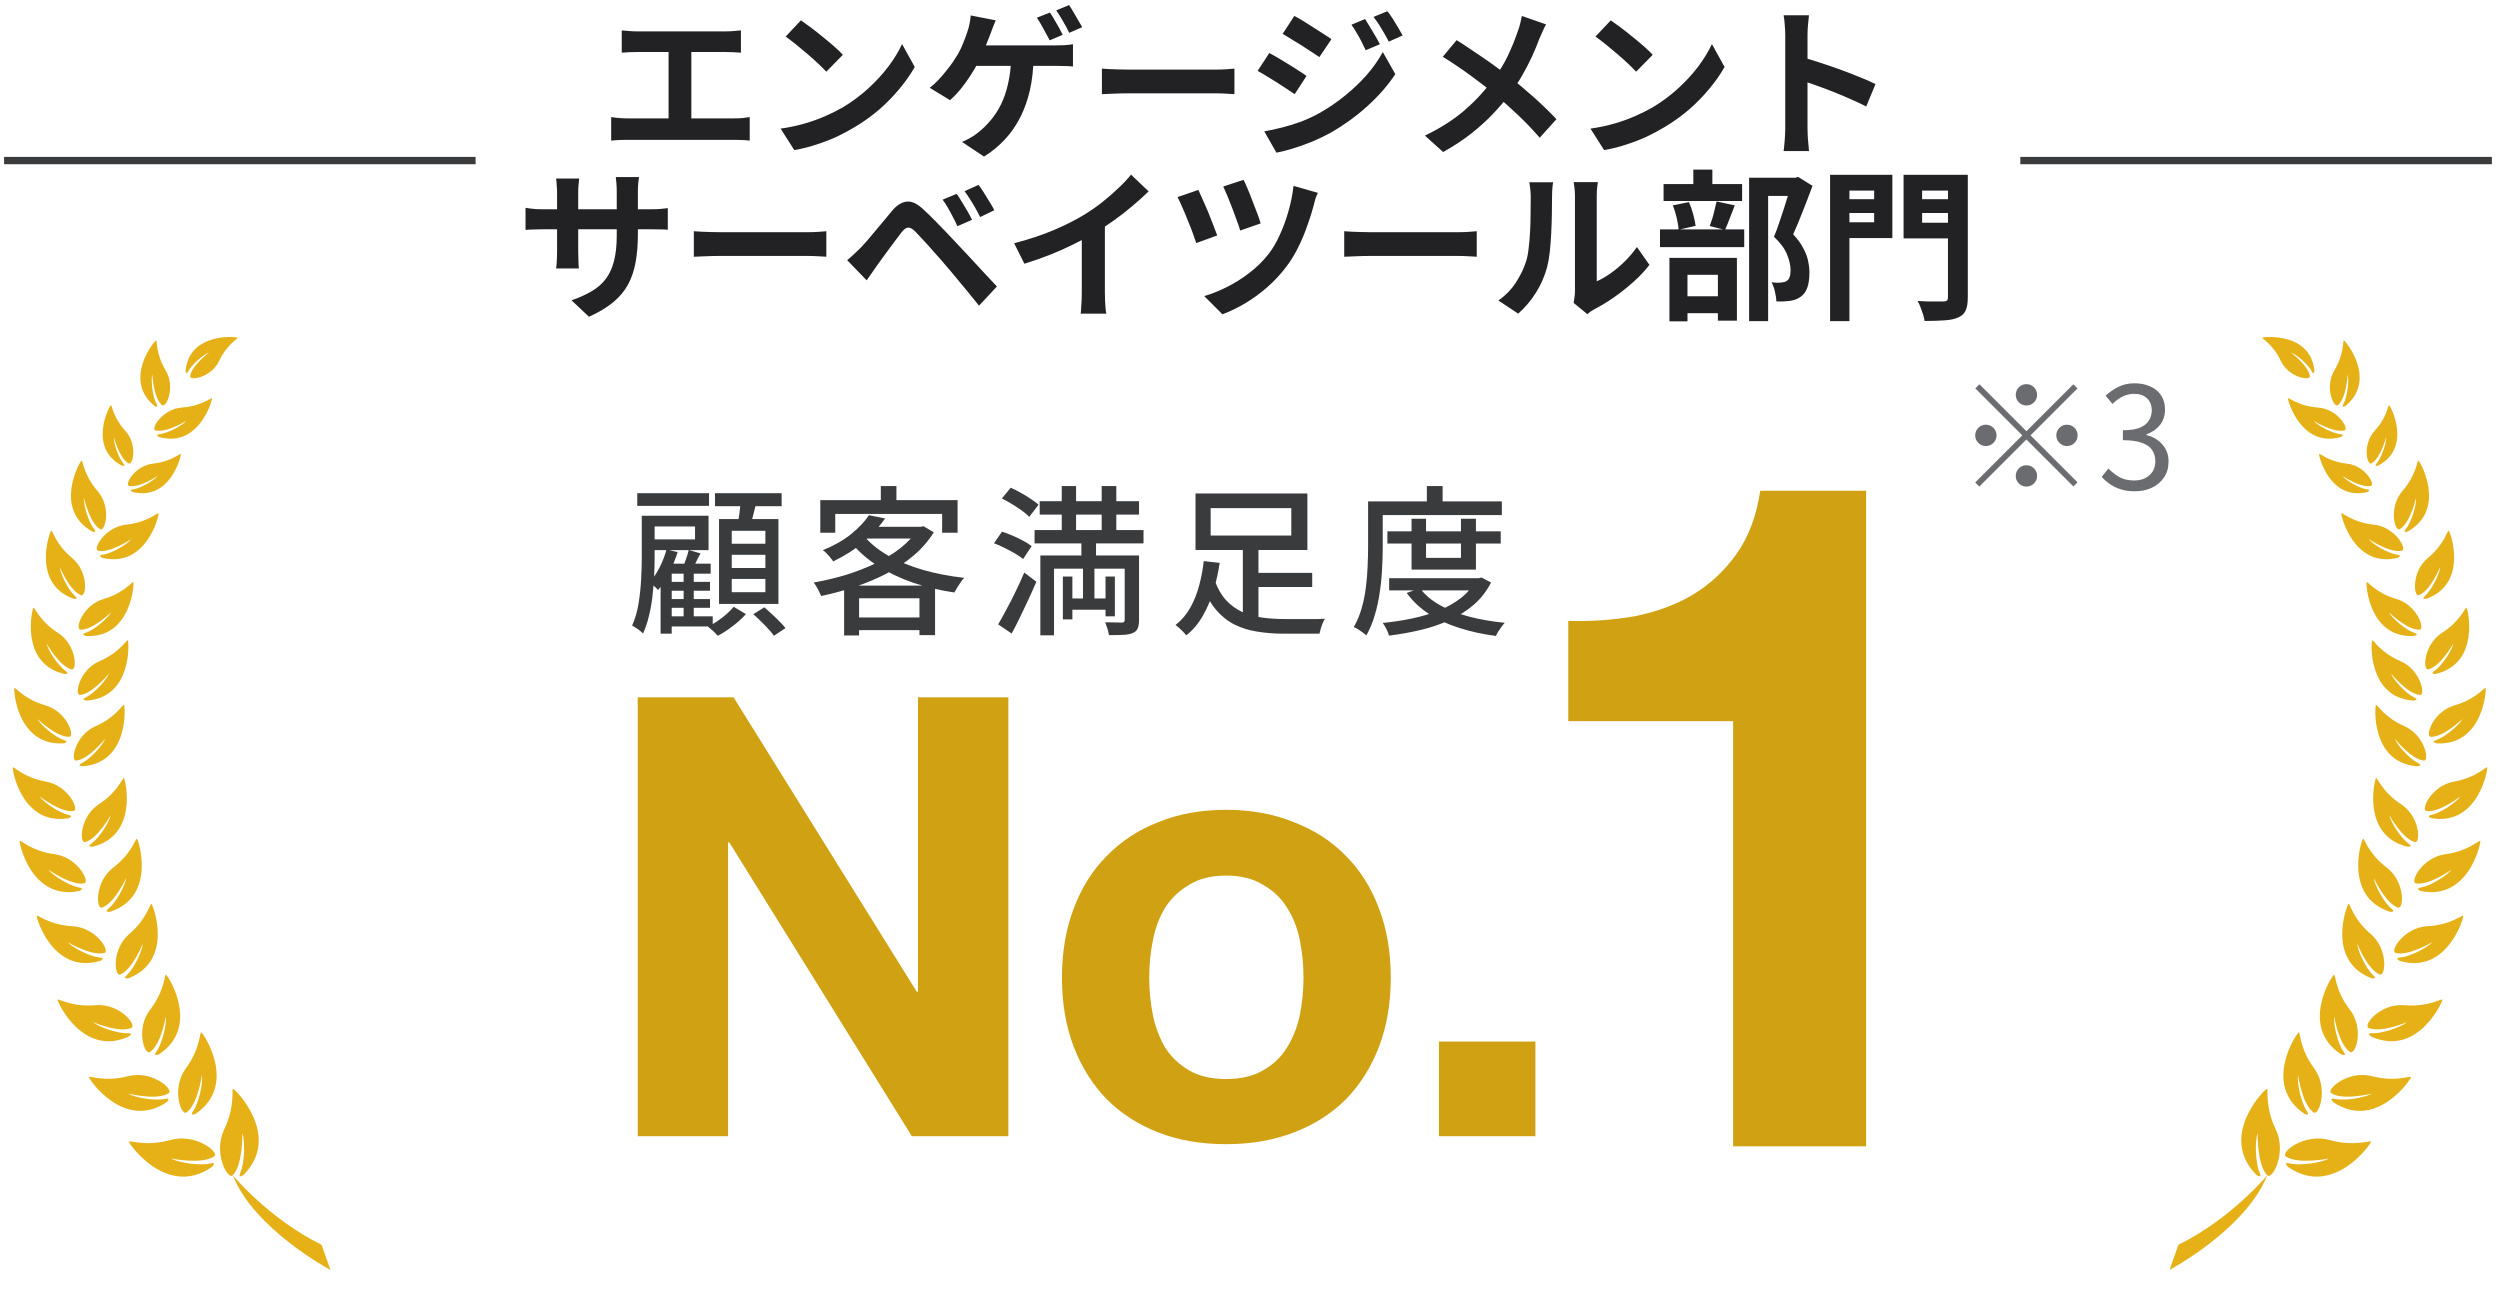 <svg width="123" height="64" viewBox="0 0 123 64" fill="none" xmlns="http://www.w3.org/2000/svg">
<line x1="0.2" y1="7.9" x2="23.4" y2="7.9" stroke="#3A3B3D" stroke-width="0.36"/>
<path d="M30.59 1.496C30.697 1.507 30.822 1.517 30.966 1.528C31.11 1.539 31.238 1.544 31.35 1.544H35.702C35.825 1.544 35.953 1.539 36.086 1.528C36.219 1.517 36.342 1.507 36.454 1.496V2.592C36.337 2.581 36.211 2.573 36.078 2.568C35.945 2.563 35.819 2.56 35.702 2.56H31.35C31.243 2.56 31.115 2.563 30.966 2.568C30.817 2.573 30.691 2.581 30.59 2.592V1.496ZM32.894 6.416V2.112H34.014V6.416H32.894ZM30.07 5.76C30.198 5.781 30.331 5.797 30.47 5.808C30.609 5.819 30.739 5.824 30.862 5.824H36.134C36.278 5.824 36.414 5.819 36.542 5.808C36.67 5.792 36.785 5.776 36.886 5.76V6.92C36.769 6.904 36.638 6.893 36.494 6.888C36.35 6.883 36.23 6.88 36.134 6.88H30.862C30.745 6.88 30.617 6.883 30.478 6.888C30.339 6.893 30.203 6.904 30.07 6.92V5.76ZM39.406 1C39.545 1.096 39.707 1.213 39.894 1.352C40.081 1.491 40.273 1.643 40.47 1.808C40.673 1.968 40.862 2.125 41.038 2.28C41.214 2.435 41.358 2.573 41.47 2.696L40.654 3.528C40.553 3.416 40.419 3.283 40.254 3.128C40.089 2.973 39.91 2.813 39.718 2.648C39.526 2.483 39.337 2.325 39.15 2.176C38.963 2.027 38.798 1.901 38.654 1.8L39.406 1ZM38.406 6.328C38.822 6.269 39.214 6.187 39.582 6.08C39.95 5.973 40.291 5.851 40.606 5.712C40.921 5.573 41.209 5.429 41.47 5.28C41.923 5.008 42.339 4.699 42.718 4.352C43.097 4.005 43.427 3.645 43.71 3.272C43.993 2.893 44.217 2.525 44.382 2.168L45.006 3.296C44.803 3.653 44.553 4.011 44.254 4.368C43.961 4.725 43.627 5.067 43.254 5.392C42.881 5.712 42.478 6 42.046 6.256C41.774 6.421 41.481 6.579 41.166 6.728C40.851 6.872 40.518 7 40.166 7.112C39.819 7.229 39.457 7.32 39.078 7.384L38.406 6.328ZM51.654 0.616C51.723 0.707 51.795 0.821 51.87 0.96C51.95 1.093 52.027 1.227 52.102 1.36C52.177 1.493 52.238 1.611 52.286 1.712L51.646 1.984C51.561 1.819 51.459 1.632 51.342 1.424C51.23 1.211 51.121 1.027 51.014 0.872L51.654 0.616ZM52.598 0.248C52.667 0.349 52.742 0.469 52.822 0.608C52.902 0.741 52.979 0.875 53.054 1.008C53.134 1.136 53.198 1.245 53.246 1.336L52.606 1.616C52.526 1.445 52.425 1.256 52.302 1.048C52.185 0.84 52.073 0.661 51.966 0.512L52.598 0.248ZM48.99 1C48.947 1.101 48.902 1.213 48.854 1.336C48.806 1.459 48.766 1.565 48.734 1.656C48.686 1.784 48.627 1.933 48.558 2.104C48.494 2.269 48.425 2.435 48.35 2.6C48.281 2.765 48.209 2.917 48.134 3.056C48.027 3.264 47.899 3.483 47.75 3.712C47.601 3.941 47.441 4.163 47.27 4.376C47.099 4.584 46.923 4.768 46.742 4.928L45.742 4.32C45.886 4.213 46.022 4.091 46.15 3.952C46.283 3.813 46.409 3.669 46.526 3.52C46.649 3.371 46.761 3.224 46.862 3.08C46.963 2.931 47.051 2.795 47.126 2.672C47.233 2.485 47.323 2.293 47.398 2.096C47.478 1.899 47.542 1.725 47.59 1.576C47.638 1.443 47.675 1.304 47.702 1.16C47.734 1.016 47.753 0.883 47.758 0.76L48.99 1ZM47.734 2.232C47.83 2.232 47.971 2.232 48.158 2.232C48.35 2.232 48.566 2.232 48.806 2.232C49.046 2.232 49.297 2.232 49.558 2.232C49.825 2.232 50.086 2.232 50.342 2.232C50.603 2.232 50.846 2.232 51.07 2.232C51.294 2.232 51.483 2.232 51.638 2.232C51.793 2.232 51.899 2.232 51.958 2.232C52.065 2.232 52.198 2.229 52.358 2.224C52.518 2.213 52.662 2.197 52.79 2.176V3.272C52.641 3.256 52.486 3.248 52.326 3.248C52.171 3.243 52.049 3.24 51.958 3.24C51.889 3.24 51.753 3.24 51.55 3.24C51.353 3.24 51.113 3.24 50.83 3.24C50.547 3.24 50.246 3.24 49.926 3.24C49.611 3.24 49.302 3.24 48.998 3.24C48.699 3.24 48.43 3.24 48.19 3.24C47.95 3.24 47.769 3.24 47.646 3.24L47.734 2.232ZM50.854 2.816C50.843 3.403 50.782 3.944 50.67 4.44C50.558 4.931 50.398 5.379 50.19 5.784C49.987 6.184 49.737 6.544 49.438 6.864C49.139 7.184 48.798 7.464 48.414 7.704L47.334 6.984C47.478 6.92 47.617 6.851 47.75 6.776C47.883 6.701 47.998 6.624 48.094 6.544C48.323 6.368 48.534 6.165 48.726 5.936C48.923 5.707 49.097 5.443 49.246 5.144C49.395 4.84 49.513 4.496 49.598 4.112C49.689 3.728 49.739 3.293 49.75 2.808L50.854 2.816ZM54.214 3.376C54.31 3.381 54.433 3.389 54.582 3.4C54.731 3.405 54.886 3.411 55.046 3.416C55.211 3.421 55.363 3.424 55.502 3.424C55.635 3.424 55.801 3.424 55.998 3.424C56.195 3.424 56.409 3.424 56.638 3.424C56.873 3.424 57.113 3.424 57.358 3.424C57.609 3.424 57.857 3.424 58.102 3.424C58.347 3.424 58.579 3.424 58.798 3.424C59.017 3.424 59.211 3.424 59.382 3.424C59.558 3.424 59.697 3.424 59.798 3.424C59.985 3.424 60.161 3.419 60.326 3.408C60.491 3.392 60.627 3.381 60.734 3.376V4.632C60.643 4.627 60.507 4.619 60.326 4.608C60.145 4.597 59.969 4.592 59.798 4.592C59.697 4.592 59.558 4.592 59.382 4.592C59.206 4.592 59.009 4.592 58.79 4.592C58.571 4.592 58.339 4.592 58.094 4.592C57.854 4.592 57.609 4.592 57.358 4.592C57.107 4.592 56.865 4.592 56.63 4.592C56.401 4.592 56.187 4.592 55.99 4.592C55.798 4.592 55.635 4.592 55.502 4.592C55.273 4.592 55.038 4.597 54.798 4.608C54.558 4.613 54.363 4.621 54.214 4.632V3.376ZM67.162 0.936C67.236 1.048 67.316 1.179 67.402 1.328C67.492 1.472 67.58 1.619 67.666 1.768C67.751 1.912 67.826 2.048 67.89 2.176L67.194 2.472C67.114 2.301 67.039 2.149 66.97 2.016C66.9 1.877 66.826 1.744 66.746 1.616C66.671 1.483 66.586 1.349 66.49 1.216L67.162 0.936ZM68.258 0.552C68.343 0.653 68.431 0.776 68.522 0.92C68.612 1.064 68.7 1.208 68.786 1.352C68.871 1.496 68.946 1.627 69.01 1.744L68.33 2.048C68.244 1.883 68.162 1.733 68.082 1.6C68.007 1.467 67.93 1.339 67.85 1.216C67.77 1.093 67.679 0.965 67.578 0.832L68.258 0.552ZM63.682 0.784C63.815 0.853 63.964 0.939 64.13 1.04C64.295 1.141 64.463 1.248 64.634 1.36C64.804 1.467 64.967 1.571 65.122 1.672C65.276 1.768 65.404 1.853 65.506 1.928L64.914 2.808C64.802 2.733 64.668 2.645 64.514 2.544C64.364 2.443 64.204 2.339 64.034 2.232C63.868 2.125 63.703 2.024 63.538 1.928C63.378 1.827 63.234 1.739 63.106 1.664L63.682 0.784ZM62.202 6.464C62.5 6.411 62.804 6.344 63.114 6.264C63.423 6.184 63.73 6.088 64.034 5.976C64.338 5.859 64.634 5.72 64.922 5.56C65.375 5.304 65.796 5.016 66.186 4.696C66.58 4.376 66.935 4.037 67.25 3.68C67.564 3.317 67.826 2.944 68.034 2.56L68.65 3.648C68.282 4.203 67.823 4.728 67.274 5.224C66.73 5.715 66.13 6.149 65.474 6.528C65.202 6.677 64.903 6.821 64.578 6.96C64.252 7.093 63.932 7.208 63.618 7.304C63.308 7.4 63.036 7.469 62.802 7.512L62.202 6.464ZM62.45 2.608C62.583 2.677 62.735 2.763 62.906 2.864C63.076 2.965 63.247 3.069 63.418 3.176C63.588 3.277 63.748 3.379 63.898 3.48C64.052 3.576 64.18 3.661 64.282 3.736L63.698 4.632C63.58 4.552 63.444 4.461 63.29 4.36C63.14 4.259 62.98 4.155 62.81 4.048C62.644 3.941 62.479 3.84 62.314 3.744C62.154 3.643 62.007 3.557 61.874 3.488L62.45 2.608ZM76.066 1.2C76.012 1.291 75.954 1.411 75.89 1.56C75.826 1.704 75.772 1.824 75.73 1.92C75.634 2.187 75.514 2.477 75.37 2.792C75.226 3.101 75.063 3.413 74.882 3.728C74.7 4.043 74.5 4.344 74.282 4.632C74.036 4.957 73.756 5.285 73.442 5.616C73.132 5.941 72.778 6.261 72.378 6.576C71.978 6.891 71.519 7.192 71.002 7.48L70.106 6.672C70.836 6.32 71.466 5.923 71.994 5.48C72.522 5.032 72.994 4.531 73.41 3.976C73.735 3.565 73.994 3.155 74.186 2.744C74.383 2.328 74.548 1.92 74.682 1.52C74.724 1.413 74.762 1.291 74.794 1.152C74.831 1.008 74.858 0.885 74.874 0.784L76.066 1.2ZM71.666 1.976C71.868 2.099 72.082 2.237 72.306 2.392C72.535 2.541 72.764 2.696 72.994 2.856C73.228 3.016 73.45 3.173 73.658 3.328C73.871 3.483 74.063 3.624 74.234 3.752C74.66 4.088 75.076 4.437 75.482 4.8C75.887 5.163 76.252 5.517 76.578 5.864L75.754 6.776C75.402 6.371 75.044 5.997 74.682 5.656C74.319 5.309 73.927 4.96 73.506 4.608C73.362 4.485 73.196 4.352 73.01 4.208C72.823 4.064 72.62 3.912 72.402 3.752C72.188 3.592 71.962 3.432 71.722 3.272C71.482 3.107 71.236 2.947 70.986 2.792L71.666 1.976ZM79.25 1C79.388 1.096 79.551 1.213 79.738 1.352C79.924 1.491 80.116 1.643 80.314 1.808C80.516 1.968 80.706 2.125 80.882 2.28C81.058 2.435 81.202 2.573 81.314 2.696L80.498 3.528C80.396 3.416 80.263 3.283 80.098 3.128C79.932 2.973 79.754 2.813 79.562 2.648C79.37 2.483 79.18 2.325 78.994 2.176C78.807 2.027 78.642 1.901 78.498 1.8L79.25 1ZM78.25 6.328C78.666 6.269 79.058 6.187 79.426 6.08C79.794 5.973 80.135 5.851 80.45 5.712C80.764 5.573 81.052 5.429 81.314 5.28C81.767 5.008 82.183 4.699 82.562 4.352C82.94 4.005 83.271 3.645 83.554 3.272C83.836 2.893 84.06 2.525 84.226 2.168L84.85 3.296C84.647 3.653 84.396 4.011 84.098 4.368C83.804 4.725 83.471 5.067 83.098 5.392C82.724 5.712 82.322 6 81.89 6.256C81.618 6.421 81.324 6.579 81.01 6.728C80.695 6.872 80.362 7 80.01 7.112C79.663 7.229 79.3 7.32 78.922 7.384L78.25 6.328ZM87.834 6.312C87.834 6.211 87.834 6.045 87.834 5.816C87.834 5.581 87.834 5.312 87.834 5.008C87.834 4.699 87.834 4.376 87.834 4.04C87.834 3.704 87.834 3.381 87.834 3.072C87.834 2.757 87.834 2.48 87.834 2.24C87.834 2 87.834 1.824 87.834 1.712C87.834 1.573 87.826 1.413 87.81 1.232C87.799 1.051 87.78 0.891 87.754 0.752H89.002C88.986 0.891 88.97 1.045 88.954 1.216C88.938 1.381 88.93 1.547 88.93 1.712C88.93 1.861 88.93 2.064 88.93 2.32C88.93 2.576 88.93 2.861 88.93 3.176C88.93 3.485 88.93 3.803 88.93 4.128C88.93 4.448 88.93 4.757 88.93 5.056C88.93 5.355 88.93 5.616 88.93 5.84C88.93 6.059 88.93 6.216 88.93 6.312C88.93 6.387 88.932 6.493 88.938 6.632C88.943 6.765 88.954 6.904 88.97 7.048C88.986 7.192 88.996 7.32 89.002 7.432H87.754C87.775 7.272 87.794 7.085 87.81 6.872C87.826 6.659 87.834 6.472 87.834 6.312ZM88.69 2.824C88.956 2.893 89.255 2.984 89.586 3.096C89.916 3.203 90.25 3.317 90.586 3.44C90.922 3.563 91.236 3.685 91.53 3.808C91.828 3.925 92.076 4.035 92.274 4.136L91.818 5.24C91.594 5.123 91.346 5.005 91.074 4.888C90.802 4.765 90.524 4.648 90.242 4.536C89.964 4.424 89.69 4.32 89.418 4.224C89.151 4.128 88.908 4.043 88.69 3.968V2.824ZM31.384 11.544C31.384 12.04 31.347 12.491 31.272 12.896C31.203 13.296 31.08 13.661 30.904 13.992C30.728 14.317 30.483 14.611 30.168 14.872C29.853 15.133 29.456 15.371 28.976 15.584L28.12 14.776C28.504 14.643 28.835 14.493 29.112 14.328C29.395 14.163 29.627 13.96 29.808 13.72C29.989 13.475 30.123 13.181 30.208 12.84C30.299 12.493 30.344 12.075 30.344 11.584V9.456C30.344 9.291 30.339 9.147 30.328 9.024C30.317 8.896 30.307 8.792 30.296 8.712H31.44C31.429 8.792 31.416 8.896 31.4 9.024C31.389 9.147 31.384 9.291 31.384 9.456V11.544ZM28.496 8.784C28.485 8.859 28.475 8.96 28.464 9.088C28.453 9.211 28.448 9.349 28.448 9.504V12.368C28.448 12.485 28.451 12.6 28.456 12.712C28.461 12.819 28.464 12.915 28.464 13C28.469 13.08 28.475 13.149 28.48 13.208H27.36C27.371 13.149 27.379 13.08 27.384 13C27.389 12.915 27.395 12.819 27.4 12.712C27.405 12.6 27.408 12.485 27.408 12.368V9.504C27.408 9.387 27.403 9.267 27.392 9.144C27.387 9.021 27.376 8.901 27.36 8.784H28.496ZM25.856 10.224C25.909 10.229 25.979 10.24 26.064 10.256C26.149 10.267 26.248 10.277 26.36 10.288C26.472 10.293 26.595 10.296 26.728 10.296H31.976C32.189 10.296 32.363 10.291 32.496 10.28C32.629 10.269 32.749 10.256 32.856 10.24V11.304C32.771 11.293 32.656 11.288 32.512 11.288C32.368 11.283 32.189 11.28 31.976 11.28H26.728C26.595 11.28 26.472 11.283 26.36 11.288C26.253 11.288 26.157 11.291 26.072 11.296C25.992 11.301 25.92 11.307 25.856 11.312V10.224ZM34.136 11.376C34.232 11.381 34.355 11.389 34.504 11.4C34.653 11.405 34.808 11.411 34.968 11.416C35.133 11.421 35.285 11.424 35.424 11.424C35.557 11.424 35.723 11.424 35.92 11.424C36.117 11.424 36.331 11.424 36.56 11.424C36.795 11.424 37.035 11.424 37.28 11.424C37.531 11.424 37.779 11.424 38.024 11.424C38.269 11.424 38.501 11.424 38.72 11.424C38.939 11.424 39.133 11.424 39.304 11.424C39.48 11.424 39.619 11.424 39.72 11.424C39.907 11.424 40.083 11.419 40.248 11.408C40.413 11.392 40.549 11.381 40.656 11.376V12.632C40.565 12.627 40.429 12.619 40.248 12.608C40.067 12.597 39.891 12.592 39.72 12.592C39.619 12.592 39.48 12.592 39.304 12.592C39.128 12.592 38.931 12.592 38.712 12.592C38.493 12.592 38.261 12.592 38.016 12.592C37.776 12.592 37.531 12.592 37.28 12.592C37.029 12.592 36.787 12.592 36.552 12.592C36.323 12.592 36.109 12.592 35.912 12.592C35.72 12.592 35.557 12.592 35.424 12.592C35.195 12.592 34.96 12.597 34.72 12.608C34.48 12.613 34.285 12.621 34.136 12.632V11.376ZM47.072 9.536C47.147 9.643 47.229 9.773 47.32 9.928C47.416 10.083 47.509 10.237 47.6 10.392C47.691 10.547 47.765 10.688 47.824 10.816L47.104 11.128C47.029 10.957 46.952 10.8 46.872 10.656C46.797 10.507 46.72 10.365 46.64 10.232C46.565 10.093 46.477 9.957 46.376 9.824L47.072 9.536ZM48.144 9.096C48.224 9.197 48.312 9.325 48.408 9.48C48.504 9.629 48.597 9.781 48.688 9.936C48.784 10.085 48.861 10.221 48.92 10.344L48.224 10.68C48.139 10.509 48.056 10.355 47.976 10.216C47.896 10.072 47.813 9.936 47.728 9.808C47.648 9.675 47.557 9.541 47.456 9.408L48.144 9.096ZM41.68 12.8C41.803 12.699 41.912 12.603 42.008 12.512C42.104 12.421 42.216 12.315 42.344 12.192C42.435 12.096 42.539 11.981 42.656 11.848C42.773 11.715 42.899 11.565 43.032 11.4C43.171 11.235 43.312 11.067 43.456 10.896C43.6 10.72 43.741 10.549 43.88 10.384C44.115 10.101 44.357 9.947 44.608 9.92C44.859 9.888 45.139 10.021 45.448 10.32C45.629 10.485 45.813 10.664 46 10.856C46.192 11.048 46.379 11.24 46.56 11.432C46.747 11.624 46.92 11.808 47.08 11.984C47.261 12.171 47.464 12.387 47.688 12.632C47.917 12.877 48.149 13.128 48.384 13.384C48.624 13.64 48.845 13.877 49.048 14.096L48.168 15.04C47.992 14.816 47.803 14.581 47.6 14.336C47.397 14.091 47.2 13.853 47.008 13.624C46.816 13.389 46.64 13.181 46.48 13C46.368 12.861 46.24 12.715 46.096 12.56C45.957 12.4 45.819 12.243 45.68 12.088C45.541 11.933 45.413 11.795 45.296 11.672C45.179 11.549 45.085 11.451 45.016 11.376C44.883 11.248 44.768 11.189 44.672 11.2C44.581 11.205 44.477 11.28 44.36 11.424C44.285 11.525 44.195 11.645 44.088 11.784C43.981 11.923 43.872 12.069 43.76 12.224C43.648 12.379 43.539 12.528 43.432 12.672C43.331 12.816 43.24 12.941 43.16 13.048C43.069 13.176 42.979 13.307 42.888 13.44C42.797 13.568 42.715 13.685 42.64 13.792L41.68 12.8ZM49.896 11.968C50.616 11.781 51.267 11.565 51.848 11.32C52.435 11.069 52.949 10.808 53.392 10.536C53.669 10.365 53.947 10.171 54.224 9.952C54.507 9.728 54.771 9.499 55.016 9.264C55.267 9.029 55.477 8.805 55.648 8.592L56.512 9.416C56.267 9.656 55.997 9.899 55.704 10.144C55.416 10.389 55.115 10.624 54.8 10.848C54.485 11.072 54.173 11.277 53.864 11.464C53.56 11.64 53.219 11.821 52.84 12.008C52.467 12.195 52.072 12.371 51.656 12.536C51.24 12.701 50.821 12.848 50.4 12.976L49.896 11.968ZM53.224 11.048L54.36 10.784V14.384C54.36 14.501 54.363 14.629 54.368 14.768C54.373 14.907 54.381 15.035 54.392 15.152C54.403 15.275 54.416 15.368 54.432 15.432H53.168C53.179 15.368 53.187 15.275 53.192 15.152C53.203 15.035 53.211 14.907 53.216 14.768C53.221 14.629 53.224 14.501 53.224 14.384V11.048ZM61.184 8.848C61.237 8.944 61.301 9.085 61.376 9.272C61.456 9.453 61.536 9.653 61.616 9.872C61.701 10.085 61.781 10.293 61.856 10.496C61.931 10.693 61.987 10.859 62.024 10.992L61.016 11.344C60.984 11.216 60.931 11.056 60.856 10.864C60.787 10.667 60.712 10.464 60.632 10.256C60.552 10.043 60.472 9.84 60.392 9.648C60.312 9.456 60.243 9.299 60.184 9.176L61.184 8.848ZM64.84 9.488C64.792 9.584 64.749 9.688 64.712 9.8C64.68 9.912 64.653 10.016 64.632 10.112C64.557 10.4 64.456 10.723 64.328 11.08C64.205 11.437 64.056 11.795 63.88 12.152C63.709 12.504 63.512 12.827 63.288 13.12C63.011 13.488 62.699 13.824 62.352 14.128C62.011 14.427 61.653 14.688 61.28 14.912C60.907 15.136 60.528 15.32 60.144 15.464L59.248 14.568C59.616 14.461 59.989 14.312 60.368 14.12C60.752 13.928 61.12 13.696 61.472 13.424C61.829 13.152 62.141 12.845 62.408 12.504C62.611 12.248 62.795 11.936 62.96 11.568C63.131 11.2 63.275 10.808 63.392 10.392C63.515 9.971 63.597 9.555 63.64 9.144L64.84 9.488ZM58.96 9.344C59.019 9.467 59.091 9.627 59.176 9.824C59.267 10.021 59.357 10.229 59.448 10.448C59.539 10.667 59.621 10.877 59.696 11.08C59.776 11.277 59.84 11.445 59.888 11.584L58.856 11.96C58.824 11.853 58.779 11.723 58.72 11.568C58.667 11.413 58.603 11.245 58.528 11.064C58.459 10.883 58.387 10.704 58.312 10.528C58.237 10.352 58.168 10.192 58.104 10.048C58.04 9.904 57.984 9.787 57.936 9.696L58.96 9.344ZM66.136 11.376C66.232 11.381 66.355 11.389 66.504 11.4C66.653 11.405 66.808 11.411 66.968 11.416C67.133 11.421 67.285 11.424 67.424 11.424C67.557 11.424 67.723 11.424 67.92 11.424C68.117 11.424 68.331 11.424 68.56 11.424C68.795 11.424 69.035 11.424 69.28 11.424C69.531 11.424 69.779 11.424 70.024 11.424C70.269 11.424 70.501 11.424 70.72 11.424C70.939 11.424 71.133 11.424 71.304 11.424C71.48 11.424 71.619 11.424 71.72 11.424C71.907 11.424 72.083 11.419 72.248 11.408C72.413 11.392 72.549 11.381 72.656 11.376V12.632C72.565 12.627 72.429 12.619 72.248 12.608C72.067 12.597 71.891 12.592 71.72 12.592C71.619 12.592 71.48 12.592 71.304 12.592C71.128 12.592 70.931 12.592 70.712 12.592C70.493 12.592 70.261 12.592 70.016 12.592C69.776 12.592 69.531 12.592 69.28 12.592C69.029 12.592 68.787 12.592 68.552 12.592C68.323 12.592 68.109 12.592 67.912 12.592C67.72 12.592 67.557 12.592 67.424 12.592C67.195 12.592 66.96 12.597 66.72 12.608C66.48 12.613 66.285 12.621 66.136 12.632V11.376ZM77.424 14.904C77.44 14.824 77.453 14.733 77.464 14.632C77.48 14.525 77.488 14.419 77.488 14.312C77.488 14.253 77.488 14.136 77.488 13.96C77.488 13.784 77.488 13.571 77.488 13.32C77.488 13.069 77.488 12.8 77.488 12.512C77.488 12.219 77.488 11.923 77.488 11.624C77.488 11.325 77.488 11.045 77.488 10.784C77.488 10.517 77.488 10.285 77.488 10.088C77.488 9.885 77.488 9.739 77.488 9.648C77.488 9.467 77.477 9.309 77.456 9.176C77.44 9.043 77.429 8.971 77.424 8.96H78.616C78.611 8.971 78.6 9.045 78.584 9.184C78.568 9.317 78.56 9.475 78.56 9.656C78.56 9.747 78.56 9.883 78.56 10.064C78.56 10.24 78.56 10.445 78.56 10.68C78.56 10.909 78.56 11.155 78.56 11.416C78.56 11.677 78.56 11.936 78.56 12.192C78.56 12.443 78.56 12.683 78.56 12.912C78.56 13.136 78.56 13.328 78.56 13.488C78.56 13.648 78.56 13.765 78.56 13.84C78.779 13.744 79.005 13.613 79.24 13.448C79.475 13.283 79.704 13.091 79.928 12.872C80.157 12.648 80.36 12.408 80.536 12.152L81.152 13.032C80.933 13.32 80.667 13.603 80.352 13.88C80.043 14.157 79.723 14.411 79.392 14.64C79.061 14.869 78.744 15.061 78.44 15.216C78.355 15.264 78.285 15.307 78.232 15.344C78.179 15.387 78.133 15.424 78.096 15.456L77.424 14.904ZM73.72 14.784C74.072 14.539 74.36 14.243 74.584 13.896C74.808 13.549 74.973 13.208 75.08 12.872C75.139 12.696 75.181 12.48 75.208 12.224C75.24 11.963 75.264 11.685 75.28 11.392C75.296 11.093 75.304 10.8 75.304 10.512C75.309 10.219 75.312 9.949 75.312 9.704C75.312 9.544 75.304 9.408 75.288 9.296C75.277 9.179 75.261 9.069 75.24 8.968H76.416C76.411 8.979 76.403 9.024 76.392 9.104C76.387 9.179 76.379 9.269 76.368 9.376C76.363 9.477 76.36 9.584 76.36 9.696C76.36 9.931 76.357 10.205 76.352 10.52C76.347 10.829 76.336 11.147 76.32 11.472C76.304 11.797 76.28 12.107 76.248 12.4C76.216 12.688 76.173 12.933 76.12 13.136C75.997 13.589 75.813 14.011 75.568 14.4C75.328 14.784 75.037 15.128 74.696 15.432L73.72 14.784ZM86.056 8.744H88.392V9.64H86.992V15.8H86.056V8.744ZM81.848 9.056H85.712V9.888H81.848V9.056ZM81.672 11.288H85.816V12.16H81.672V11.288ZM83.312 8.344H84.248V9.576H83.312V8.344ZM82.304 10.104L83.096 9.944C83.176 10.12 83.245 10.317 83.304 10.536C83.363 10.755 83.403 10.947 83.424 11.112L82.584 11.304C82.579 11.144 82.549 10.952 82.496 10.728C82.443 10.499 82.379 10.291 82.304 10.104ZM84.456 9.912L85.352 10.104C85.267 10.323 85.181 10.541 85.096 10.76C85.016 10.973 84.941 11.157 84.872 11.312L84.12 11.12C84.163 11.008 84.205 10.883 84.248 10.744C84.291 10.6 84.328 10.456 84.36 10.312C84.397 10.163 84.429 10.029 84.456 9.912ZM82.464 14.576H84.936V15.408H82.464V14.576ZM82.136 12.688H85.456V15.776H84.52V13.52H83.024V15.808H82.136V12.688ZM88.144 8.744H88.328L88.472 8.704L89.176 9.144C89.032 9.533 88.875 9.944 88.704 10.376C88.539 10.803 88.379 11.187 88.224 11.528C88.448 11.768 88.616 12 88.728 12.224C88.845 12.443 88.923 12.651 88.96 12.848C89.003 13.045 89.024 13.232 89.024 13.408C89.024 13.707 88.989 13.955 88.92 14.152C88.851 14.349 88.739 14.501 88.584 14.608C88.435 14.715 88.251 14.781 88.032 14.808C87.941 14.819 87.84 14.827 87.728 14.832C87.621 14.832 87.512 14.832 87.4 14.832C87.395 14.699 87.371 14.541 87.328 14.36C87.291 14.179 87.235 14.021 87.16 13.888C87.251 13.899 87.333 13.907 87.408 13.912C87.483 13.912 87.552 13.909 87.616 13.904C87.669 13.899 87.72 13.891 87.768 13.88C87.821 13.869 87.867 13.851 87.904 13.824C87.973 13.781 88.021 13.717 88.048 13.632C88.08 13.541 88.096 13.427 88.096 13.288C88.096 13.064 88.04 12.813 87.928 12.536C87.821 12.253 87.605 11.957 87.28 11.648C87.36 11.456 87.44 11.243 87.52 11.008C87.605 10.768 87.685 10.528 87.76 10.288C87.84 10.043 87.912 9.813 87.976 9.6C88.045 9.387 88.101 9.211 88.144 9.072V8.744ZM90.512 9.8H92.512V10.48H90.512V9.8ZM94.208 9.8H96.224V10.48H94.208V9.8ZM95.84 8.6H96.816V14.632C96.816 14.909 96.781 15.123 96.712 15.272C96.643 15.427 96.523 15.541 96.352 15.616C96.176 15.696 95.952 15.744 95.68 15.76C95.408 15.781 95.077 15.792 94.688 15.792C94.677 15.701 94.653 15.595 94.616 15.472C94.579 15.355 94.536 15.235 94.488 15.112C94.445 14.995 94.397 14.893 94.344 14.808C94.515 14.819 94.688 14.827 94.864 14.832C95.04 14.832 95.195 14.832 95.328 14.832C95.467 14.832 95.563 14.832 95.616 14.832C95.701 14.832 95.76 14.816 95.792 14.784C95.824 14.752 95.84 14.699 95.84 14.624V8.6ZM90.584 8.6H93.104V11.712H90.584V10.936H92.208V9.376H90.584V8.6ZM96.36 8.6V9.376H94.568V10.96H96.36V11.728H93.656V8.6H96.36ZM90.04 8.6H90.992V15.8H90.04V8.6Z" fill="#222224"/>
<line x1="99.4" y1="7.9" x2="122.6" y2="7.9" stroke="#3A3B3D" stroke-width="0.36"/>
<path d="M111.078 55.752C110.933 56.142 110.963 57.215 111.172 57.691C111.32 58.025 111.018 57.805 111.018 57.805C109.119 55.9 111.423 53.587 111.53 53.567C111.621 53.55 111.408 54.398 111.967 55.565C112.528 56.735 111.787 58.072 111.547 57.824C111.037 57.297 111.078 55.752 111.078 55.752ZM113.097 50.791C113.177 50.758 113.131 51.579 113.855 52.561C114.58 53.541 114.092 54.918 113.825 54.73C113.261 54.333 113.064 52.889 113.064 52.889C113.001 53.276 113.218 54.263 113.496 54.665C113.692 54.949 113.374 54.798 113.374 54.798C111.281 53.374 113.002 50.827 113.097 50.791ZM115.186 51.876C113.106 50.522 114.739 47.992 114.831 47.954C114.91 47.922 114.881 48.727 115.611 49.674C116.342 50.618 115.886 51.935 115.622 51.757C115.06 51.38 114.843 50.01 114.843 50.01C114.79 50.392 115.023 51.355 115.303 51.741C115.502 52.015 115.186 51.876 115.186 51.876ZM116.672 48.127C114.424 47.258 115.469 44.525 115.549 44.469C115.617 44.422 115.751 45.195 116.635 45.948C117.519 46.7 117.371 48.06 117.083 47.944C116.474 47.698 115.974 46.423 115.974 46.423C115.998 46.797 116.413 47.665 116.757 47.977C117.001 48.196 116.672 48.127 116.672 48.127ZM117.656 44.702C117.911 44.91 117.579 44.858 117.579 44.858C115.286 44.111 116.182 41.326 116.26 41.266C116.324 41.216 116.501 41.979 117.423 42.683C118.348 43.385 118.274 44.752 117.98 44.653C117.358 44.44 116.789 43.192 116.789 43.192C116.834 43.565 117.296 44.409 117.656 44.702ZM118.502 41.503C118.764 41.683 118.44 41.657 118.44 41.657C116.17 41.102 116.833 38.345 116.902 38.282C116.963 38.23 117.188 38.954 118.131 39.566C119.076 40.179 119.103 41.505 118.812 41.431C118.196 41.27 117.555 40.106 117.555 40.106C117.625 40.462 118.133 41.244 118.502 41.503ZM118.965 37.539C119.247 37.674 118.929 37.701 118.929 37.701C116.642 37.53 116.838 34.753 116.896 34.68C116.946 34.62 117.281 35.285 118.293 35.726C119.307 36.167 119.546 37.446 119.253 37.42C118.63 37.364 117.822 36.341 117.822 36.341C117.947 36.675 118.565 37.349 118.965 37.539ZM118.777 34.312C119.056 34.44 118.743 34.47 118.743 34.47C116.482 34.321 116.653 31.577 116.71 31.506C116.758 31.444 117.095 32.098 118.099 32.526C119.103 32.953 119.351 34.214 119.06 34.191C118.445 34.141 117.638 33.138 117.638 33.138C117.765 33.466 118.381 34.127 118.777 34.312ZM119.041 30.98C118.436 31.005 117.532 30.123 117.532 30.123C117.694 30.427 118.373 30.999 118.779 31.133C119.068 31.225 118.766 31.29 118.766 31.29C116.547 31.41 116.391 28.72 116.437 28.642C116.477 28.578 116.881 29.175 117.908 29.473C118.937 29.77 119.327 30.97 119.041 30.98ZM117.941 27.292C118.24 27.332 117.955 27.45 117.955 27.45C115.792 27.961 115.162 25.34 115.195 25.256C115.222 25.186 115.726 25.701 116.79 25.813C117.854 25.924 118.45 27.035 118.171 27.096C117.58 27.229 116.535 26.519 116.535 26.519C116.748 26.791 117.516 27.234 117.941 27.292ZM116.647 23.908C116.141 24.02 115.247 23.415 115.247 23.415C115.429 23.647 116.086 24.025 116.45 24.077C116.706 24.111 116.461 24.211 116.461 24.211C114.612 24.649 114.072 22.406 114.099 22.333C114.123 22.273 114.554 22.715 115.465 22.81C116.376 22.906 116.885 23.857 116.647 23.908ZM115.145 21.361C115.42 21.389 115.163 21.504 115.163 21.504C113.207 22.046 112.542 19.674 112.568 19.597C112.591 19.531 113.068 19.984 114.043 20.05C115.018 20.116 115.601 21.108 115.349 21.175C114.813 21.314 113.835 20.705 113.835 20.705C114.039 20.944 114.755 21.322 115.145 21.361ZM111.313 16.615C111.372 16.566 113.674 16.337 113.869 18.232C113.869 18.232 113.854 18.498 113.736 18.266C113.57 17.94 112.994 17.442 112.714 17.346C112.714 17.346 113.583 17.993 113.644 18.509C113.672 18.753 112.604 18.583 112.213 17.75C111.824 16.919 111.264 16.658 111.313 16.615ZM114.612 56.088C115.86 56.435 116.657 56.078 116.657 56.169C116.657 56.279 114.781 58.952 112.573 57.414C112.573 57.414 112.303 57.155 112.659 57.242C113.162 57.366 114.225 57.208 114.586 56.998C114.586 56.998 113.07 57.307 112.462 56.898C112.175 56.704 113.364 55.741 114.612 56.088ZM114.804 54.23C114.804 54.23 114.545 53.991 114.882 54.066C115.358 54.174 116.354 54.008 116.691 53.804C116.691 53.804 115.278 54.162 114.699 53.785C114.426 53.61 115.52 52.642 116.7 52.948C117.88 53.255 118.625 52.904 118.626 52.991C118.627 53.093 116.907 55.64 114.804 54.23ZM116.673 51.003C116.673 51.003 116.385 50.814 116.722 50.833C117.199 50.859 118.136 50.537 118.428 50.285C118.428 50.285 117.158 50.842 116.537 50.573C116.245 50.446 117.106 49.352 118.297 49.456C119.488 49.56 120.15 49.101 120.166 49.184C120.183 49.283 118.934 52.022 116.673 51.003ZM118.077 47.279C118.077 47.279 117.773 47.134 118.102 47.107C118.564 47.069 119.422 46.632 119.669 46.352C119.669 46.352 118.495 47.058 117.862 46.883C117.563 46.8 118.273 45.629 119.433 45.57C120.592 45.511 121.168 44.98 121.194 45.058C121.224 45.151 120.39 47.957 118.077 47.279ZM119.103 43.838C119.103 43.838 118.79 43.719 119.114 43.664C119.573 43.588 120.392 43.084 120.616 42.785C120.616 42.785 119.503 43.584 118.858 43.46C118.553 43.402 119.166 42.179 120.317 42.026C121.469 41.873 122 41.298 122.031 41.374C122.069 41.463 121.464 44.326 119.103 43.838ZM119.634 40.257C119.634 40.257 119.326 40.154 119.637 40.09C120.078 39.999 120.852 39.477 121.056 39.177C121.056 39.177 120.01 39.998 119.38 39.902C119.082 39.858 119.628 38.649 120.736 38.455C121.845 38.261 122.337 37.683 122.37 37.755C122.411 37.841 121.939 40.638 119.634 40.257ZM119.874 36.573C119.874 36.573 119.562 36.503 119.86 36.409C120.281 36.274 120.984 35.687 121.153 35.373C121.153 35.373 120.215 36.28 119.591 36.251C119.296 36.238 119.705 35.002 120.768 34.702C121.831 34.4 122.252 33.784 122.293 33.852C122.34 33.931 122.164 36.709 119.874 36.573ZM119.836 33.158C119.836 33.158 119.521 33.181 119.776 33.008C120.136 32.761 120.635 32.007 120.706 31.662C120.706 31.662 120.075 32.785 119.476 32.934C119.193 33.006 119.231 31.721 120.151 31.134C121.071 30.548 121.296 29.847 121.354 29.9C121.422 29.961 122.04 32.641 119.836 33.158ZM119.389 29.457C119.389 29.457 119.085 29.516 119.313 29.317C119.634 29.034 120.03 28.24 120.058 27.897C120.058 27.897 119.578 29.065 119.013 29.282C118.746 29.385 118.63 28.13 119.455 27.45C120.28 26.769 120.415 26.06 120.478 26.104C120.55 26.156 121.473 28.689 119.389 29.457ZM118.47 26.146C118.47 26.146 118.181 26.256 118.372 26.021C118.642 25.689 118.9 24.84 118.871 24.496C118.871 24.496 118.591 25.728 118.07 26.037C117.824 26.181 117.5 24.963 118.202 24.155C118.904 23.348 118.919 22.626 118.987 22.659C119.069 22.699 120.398 25.044 118.47 26.146ZM117.014 22.903C117.014 22.903 116.764 22.991 116.933 22.795C117.172 22.517 117.415 21.798 117.399 21.503C117.399 21.503 117.128 22.55 116.674 22.8C116.46 22.918 116.215 21.868 116.836 21.193C117.456 20.52 117.487 19.903 117.546 19.934C117.614 19.969 118.691 22.009 117.014 22.903ZM115.405 19.968C115.405 19.968 115.162 20.112 115.298 19.872C115.488 19.53 115.587 18.725 115.506 18.421C115.506 18.421 115.449 19.572 115.029 19.933C114.83 20.102 114.347 19.057 114.851 18.219C115.354 17.381 115.254 16.729 115.322 16.749C115.401 16.771 116.966 18.67 115.405 19.968ZM107.179 61.243C109.77 59.969 111.547 57.824 111.547 57.824C110.488 60.496 106.74 62.48 106.74 62.48L107.179 61.243Z" fill="#E5B117"/>
<path d="M91.812 56.4H85.269V35.48H77.159V30.549C78.296 30.58 79.386 30.503 80.431 30.319C81.506 30.104 82.458 29.75 83.288 29.259C84.148 28.737 84.87 28.061 85.453 27.231C86.037 26.402 86.421 25.373 86.605 24.144H91.812V56.4Z" fill="#D0A113"/>
<path d="M31.376 34.309H36.093L45.105 48.794H45.165V34.309H49.611V55.9H44.863L35.882 41.445H35.821V55.9H31.376V34.309ZM56.542 48.098C56.542 48.723 56.602 49.338 56.723 49.943C56.844 50.527 57.046 51.062 57.328 51.545C57.63 52.009 58.024 52.382 58.507 52.664C58.991 52.947 59.596 53.088 60.322 53.088C61.048 53.088 61.652 52.947 62.136 52.664C62.64 52.382 63.033 52.009 63.316 51.545C63.618 51.062 63.83 50.527 63.951 49.943C64.072 49.338 64.132 48.723 64.132 48.098C64.132 47.473 64.072 46.858 63.951 46.254C63.83 45.649 63.618 45.114 63.316 44.651C63.033 44.187 62.64 43.814 62.136 43.532C61.652 43.23 61.048 43.078 60.322 43.078C59.596 43.078 58.991 43.23 58.507 43.532C58.024 43.814 57.63 44.187 57.328 44.651C57.046 45.114 56.844 45.649 56.723 46.254C56.602 46.858 56.542 47.473 56.542 48.098ZM52.248 48.098C52.248 46.848 52.439 45.719 52.822 44.711C53.205 43.683 53.75 42.816 54.455 42.111C55.161 41.385 56.008 40.83 56.995 40.447C57.983 40.044 59.092 39.843 60.322 39.843C61.552 39.843 62.66 40.044 63.648 40.447C64.656 40.83 65.513 41.385 66.219 42.111C66.924 42.816 67.469 43.683 67.852 44.711C68.235 45.719 68.426 46.848 68.426 48.098C68.426 49.348 68.235 50.477 67.852 51.485C67.469 52.493 66.924 53.36 66.219 54.086C65.513 54.791 64.656 55.336 63.648 55.719C62.66 56.102 61.552 56.293 60.322 56.293C59.092 56.293 57.983 56.102 56.995 55.719C56.008 55.336 55.161 54.791 54.455 54.086C53.75 53.36 53.205 52.493 52.822 51.485C52.439 50.477 52.248 49.348 52.248 48.098ZM70.795 51.243H75.543V55.9H70.795V51.243Z" fill="#D0A113"/>
<path d="M32.802 28.628H34.933V29.064H32.802V28.628ZM32.802 29.475H34.933V29.903H32.802V29.475ZM32.794 30.323H35.067V30.822H32.794V30.323ZM33.634 28.002H34.133V30.632H33.634V28.002ZM33.048 27.733H34.965V28.224H33.048V31.178H32.501V28.208L32.905 27.733H33.048ZM33.887 27.06L34.465 27.226C34.376 27.39 34.291 27.553 34.212 27.717C34.138 27.881 34.064 28.023 33.99 28.145L33.563 27.986C33.621 27.854 33.681 27.701 33.745 27.527C33.808 27.348 33.856 27.192 33.887 27.06ZM32.794 27.036L33.341 27.163C33.23 27.511 33.09 27.852 32.921 28.184C32.757 28.517 32.575 28.799 32.375 29.032C32.348 28.995 32.309 28.953 32.256 28.905C32.208 28.858 32.158 28.81 32.105 28.762C32.053 28.71 32.005 28.67 31.963 28.644C32.148 28.438 32.311 28.195 32.454 27.915C32.596 27.63 32.71 27.337 32.794 27.036ZM31.353 24.264H34.885V24.89H31.353V24.264ZM31.876 25.373H34.861V27.068H31.876V26.537H34.196V25.903H31.876V25.373ZM31.575 25.373H32.208V27.416C32.208 27.685 32.2 27.984 32.184 28.311C32.169 28.633 32.142 28.963 32.105 29.301C32.068 29.639 32.01 29.969 31.931 30.291C31.857 30.608 31.759 30.901 31.638 31.17C31.606 31.133 31.556 31.088 31.488 31.036C31.424 30.983 31.356 30.933 31.282 30.885C31.213 30.838 31.152 30.803 31.099 30.782C31.247 30.45 31.353 30.088 31.416 29.697C31.48 29.301 31.522 28.905 31.543 28.509C31.564 28.113 31.575 27.749 31.575 27.416V25.373ZM35.178 24.264H38.457V24.905H35.178V24.264ZM36.002 27.297V27.947H37.657V27.297H36.002ZM36.002 28.485V29.135H37.657V28.485H36.002ZM36.002 26.117V26.751H37.657V26.117H36.002ZM35.376 25.539H38.299V29.713H35.376V25.539ZM36.446 24.597L37.222 24.692C37.164 24.919 37.105 25.148 37.047 25.381C36.995 25.608 36.942 25.806 36.889 25.975L36.279 25.864C36.316 25.684 36.35 25.476 36.382 25.238C36.414 24.995 36.435 24.781 36.446 24.597ZM36.097 29.855L36.699 30.212C36.53 30.407 36.316 30.603 36.057 30.798C35.799 30.999 35.55 31.16 35.313 31.281C35.26 31.218 35.186 31.141 35.091 31.051C34.996 30.967 34.909 30.893 34.83 30.83C34.988 30.756 35.147 30.663 35.305 30.552C35.469 30.442 35.619 30.325 35.757 30.204C35.894 30.082 36.007 29.966 36.097 29.855ZM37.063 30.22L37.602 29.879C37.723 29.98 37.847 30.09 37.974 30.212C38.106 30.328 38.23 30.447 38.346 30.568C38.468 30.69 38.568 30.801 38.647 30.901L38.077 31.281C38.008 31.181 37.916 31.067 37.8 30.941C37.689 30.819 37.568 30.695 37.435 30.568C37.309 30.442 37.185 30.325 37.063 30.22ZM42.75 25.349L43.55 25.507C43.265 25.909 42.913 26.291 42.496 26.656C42.084 27.015 41.583 27.337 40.992 27.622C40.955 27.564 40.907 27.501 40.849 27.432C40.791 27.358 40.73 27.289 40.667 27.226C40.603 27.157 40.543 27.105 40.485 27.068C41.044 26.841 41.512 26.574 41.886 26.268C42.267 25.956 42.554 25.65 42.75 25.349ZM42.789 25.919H45.379V26.497H42.275L42.789 25.919ZM45.165 25.919H45.308L45.435 25.888L45.942 26.189C45.678 26.616 45.345 26.999 44.944 27.337C44.542 27.675 44.094 27.973 43.597 28.232C43.101 28.485 42.581 28.702 42.037 28.881C41.493 29.061 40.947 29.209 40.398 29.325C40.361 29.224 40.308 29.111 40.239 28.984C40.17 28.852 40.102 28.744 40.033 28.66C40.551 28.57 41.068 28.448 41.586 28.295C42.103 28.137 42.594 27.947 43.059 27.725C43.523 27.503 43.935 27.253 44.294 26.973C44.658 26.688 44.949 26.373 45.165 26.03V25.919ZM42.504 26.363C42.81 26.732 43.215 27.06 43.716 27.345C44.218 27.625 44.785 27.857 45.419 28.042C46.058 28.221 46.731 28.351 47.438 28.43C47.38 28.488 47.322 28.562 47.264 28.652C47.206 28.736 47.148 28.823 47.09 28.913C47.037 28.997 46.992 29.077 46.955 29.151C46.242 29.045 45.564 28.884 44.92 28.668C44.281 28.446 43.7 28.169 43.178 27.836C42.655 27.503 42.211 27.11 41.847 26.656L42.504 26.363ZM41.53 28.81H46.005V31.249H45.237V29.436H42.267V31.265H41.53V28.81ZM41.902 30.378H45.609V31.004H41.902V30.378ZM43.336 23.916H44.104V24.993H43.336V23.916ZM40.358 24.605H47.114V26.212H46.353V25.286H41.094V26.212H40.358V24.605ZM51.153 24.66H56.04V25.317H51.153V24.66ZM50.9 26.078H56.261V26.735H50.9V26.078ZM52.531 29.444H54.638V29.998H52.531V29.444ZM52.238 23.916H52.943V26.632H52.238V23.916ZM54.202 23.916H54.923V26.632H54.202V23.916ZM52.293 28.366H52.761V30.473H52.293V28.366ZM54.392 28.366H54.852V30.323H54.392V28.366ZM55.335 27.329H56.04V30.505C56.04 30.679 56.019 30.817 55.976 30.917C55.934 31.017 55.852 31.094 55.731 31.146C55.609 31.199 55.453 31.228 55.263 31.234C55.073 31.244 54.838 31.249 54.559 31.249C54.548 31.16 54.524 31.054 54.487 30.933C54.45 30.817 54.413 30.711 54.376 30.616C54.556 30.621 54.725 30.624 54.883 30.624C55.042 30.629 55.147 30.632 55.2 30.632C55.29 30.632 55.335 30.589 55.335 30.505V27.329ZM51.185 27.329H55.604V27.979H51.858V31.257H51.185V27.329ZM49.292 24.525L49.727 23.995C49.886 24.063 50.052 24.148 50.226 24.248C50.401 24.343 50.564 24.444 50.717 24.549C50.876 24.649 51.002 24.744 51.097 24.834L50.638 25.428C50.548 25.333 50.427 25.23 50.274 25.119C50.121 25.009 49.96 24.903 49.791 24.802C49.622 24.697 49.455 24.605 49.292 24.525ZM48.904 26.727L49.3 26.157C49.469 26.21 49.643 26.276 49.822 26.355C50.007 26.434 50.181 26.518 50.345 26.608C50.514 26.698 50.651 26.785 50.757 26.87L50.337 27.503C50.237 27.419 50.105 27.329 49.941 27.234C49.783 27.139 49.611 27.047 49.426 26.957C49.247 26.867 49.073 26.791 48.904 26.727ZM49.11 30.719C49.231 30.513 49.366 30.27 49.514 29.99C49.667 29.71 49.82 29.412 49.973 29.095C50.126 28.778 50.266 28.47 50.393 28.169L50.987 28.62C50.87 28.9 50.744 29.188 50.606 29.483C50.469 29.779 50.329 30.072 50.187 30.362C50.049 30.648 49.912 30.917 49.775 31.17L49.11 30.719ZM53.204 26.529H53.925V27.804H53.846V29.824H53.283V27.804H53.204V26.529ZM61.481 28.184H64.561V28.881H61.481V28.184ZM59.77 28.573C59.913 28.963 60.097 29.283 60.324 29.531C60.557 29.779 60.821 29.972 61.116 30.109C61.412 30.241 61.739 30.333 62.098 30.386C62.457 30.434 62.838 30.457 63.239 30.457C63.297 30.457 63.387 30.457 63.508 30.457C63.635 30.457 63.777 30.457 63.936 30.457C64.094 30.457 64.255 30.457 64.419 30.457C64.583 30.457 64.731 30.457 64.862 30.457C65 30.452 65.108 30.447 65.187 30.442C65.15 30.5 65.113 30.574 65.076 30.663C65.039 30.753 65.008 30.843 64.981 30.933C64.955 31.022 64.934 31.104 64.918 31.178H64.554H63.199C62.714 31.178 62.265 31.144 61.853 31.075C61.446 31.012 61.074 30.896 60.736 30.727C60.398 30.558 60.097 30.317 59.833 30.006C59.569 29.695 59.345 29.296 59.16 28.81L59.77 28.573ZM61.148 26.87H61.916V30.798L61.148 30.544V26.87ZM59.564 25V26.347H63.532V25H59.564ZM58.819 24.28H64.324V27.06H58.819V24.28ZM59.223 27.606L60.008 27.693C59.944 28.132 59.846 28.575 59.715 29.024C59.588 29.467 59.413 29.884 59.192 30.275C58.975 30.666 58.701 30.993 58.368 31.257C58.326 31.204 58.273 31.146 58.21 31.083C58.146 31.02 58.08 30.956 58.012 30.893C57.948 30.835 57.89 30.787 57.837 30.75C58.138 30.513 58.384 30.223 58.574 29.879C58.764 29.531 58.909 29.159 59.01 28.762C59.115 28.361 59.187 27.976 59.223 27.606ZM68.26 26.141H73.836V26.743H68.26V26.141ZM68.347 28.446H72.806V29.048H68.347V28.446ZM69.448 25.523H70.161V27.448H71.88V25.523H72.616V28.026H69.448V25.523ZM72.608 28.446H72.759L72.893 28.414L73.361 28.66C73.144 29.082 72.864 29.444 72.521 29.745C72.178 30.04 71.784 30.291 71.341 30.497C70.903 30.703 70.43 30.867 69.923 30.988C69.416 31.11 68.888 31.204 68.339 31.273C68.318 31.183 68.276 31.075 68.213 30.948C68.149 30.827 68.088 30.727 68.031 30.648C68.532 30.6 69.018 30.526 69.488 30.426C69.963 30.325 70.404 30.193 70.81 30.03C71.222 29.861 71.581 29.655 71.888 29.412C72.199 29.169 72.439 28.881 72.608 28.549V28.446ZM69.86 28.937C70.103 29.264 70.433 29.544 70.85 29.776C71.267 30.009 71.745 30.196 72.284 30.339C72.827 30.481 73.411 30.581 74.034 30.64C73.986 30.692 73.933 30.758 73.875 30.838C73.817 30.917 73.764 30.993 73.717 31.067C73.669 31.146 73.63 31.22 73.598 31.289C72.949 31.204 72.347 31.073 71.793 30.893C71.238 30.719 70.742 30.489 70.303 30.204C69.865 29.919 69.501 29.576 69.21 29.174L69.86 28.937ZM70.201 23.916H70.977V25.048H70.201V23.916ZM67.682 24.668H73.891V25.341H67.682V24.668ZM67.31 24.668H68.031V26.933C68.031 27.244 68.02 27.588 67.999 27.963C67.983 28.337 67.946 28.72 67.888 29.111C67.835 29.502 67.753 29.882 67.642 30.252C67.537 30.621 67.397 30.959 67.223 31.265C67.18 31.223 67.12 31.173 67.04 31.115C66.966 31.062 66.89 31.009 66.811 30.956C66.732 30.909 66.663 30.875 66.605 30.853C66.769 30.568 66.898 30.259 66.993 29.927C67.088 29.594 67.157 29.254 67.199 28.905C67.246 28.551 67.275 28.206 67.286 27.868C67.302 27.53 67.31 27.218 67.31 26.933V24.668Z" fill="#3A3B3D"/>
<path d="M99.7 19.95C99.555 19.95 99.432 19.899 99.329 19.796C99.226 19.693 99.175 19.57 99.175 19.425C99.175 19.28 99.226 19.157 99.329 19.054C99.432 18.951 99.555 18.9 99.7 18.9C99.845 18.9 99.968 18.951 100.071 19.054C100.174 19.157 100.225 19.28 100.225 19.425C100.225 19.57 100.174 19.693 100.071 19.796C99.968 19.899 99.845 19.95 99.7 19.95ZM99.7 21.217L102.01 18.907L102.213 19.11L99.903 21.42L102.213 23.73L102.01 23.933L99.7 21.623L97.383 23.94L97.18 23.737L99.497 21.42L97.187 19.11L97.39 18.907L99.7 21.217ZM98.23 21.42C98.23 21.565 98.179 21.688 98.076 21.791C97.973 21.894 97.85 21.945 97.705 21.945C97.56 21.945 97.437 21.894 97.334 21.791C97.231 21.688 97.18 21.565 97.18 21.42C97.18 21.275 97.231 21.152 97.334 21.049C97.437 20.946 97.56 20.895 97.705 20.895C97.85 20.895 97.973 20.946 98.076 21.049C98.179 21.152 98.23 21.275 98.23 21.42ZM101.17 21.42C101.17 21.275 101.221 21.152 101.324 21.049C101.427 20.946 101.55 20.895 101.695 20.895C101.84 20.895 101.963 20.946 102.066 21.049C102.169 21.152 102.22 21.275 102.22 21.42C102.22 21.565 102.169 21.688 102.066 21.791C101.963 21.894 101.84 21.945 101.695 21.945C101.55 21.945 101.427 21.894 101.324 21.791C101.221 21.688 101.17 21.565 101.17 21.42ZM99.7 22.89C99.845 22.89 99.968 22.941 100.071 23.044C100.174 23.147 100.225 23.27 100.225 23.415C100.225 23.56 100.174 23.683 100.071 23.786C99.968 23.889 99.845 23.94 99.7 23.94C99.555 23.94 99.432 23.889 99.329 23.786C99.226 23.683 99.175 23.56 99.175 23.415C99.175 23.27 99.226 23.147 99.329 23.044C99.432 22.941 99.555 22.89 99.7 22.89ZM105.041 24.171C104.775 24.171 104.539 24.138 104.334 24.073C104.133 24.008 103.956 23.921 103.802 23.814C103.648 23.707 103.515 23.59 103.403 23.464L103.732 23.051C103.881 23.205 104.056 23.343 104.257 23.464C104.462 23.581 104.71 23.639 104.999 23.639C105.204 23.639 105.384 23.602 105.538 23.527C105.697 23.448 105.82 23.338 105.909 23.198C105.998 23.053 106.042 22.883 106.042 22.687C106.042 22.482 105.991 22.302 105.888 22.148C105.79 21.994 105.624 21.875 105.391 21.791C105.158 21.702 104.843 21.658 104.446 21.658V21.168C104.801 21.168 105.081 21.126 105.286 21.042C105.491 20.953 105.638 20.834 105.727 20.685C105.82 20.536 105.867 20.37 105.867 20.188C105.867 19.941 105.79 19.745 105.636 19.6C105.482 19.451 105.27 19.376 104.999 19.376C104.794 19.376 104.6 19.423 104.418 19.516C104.241 19.609 104.08 19.728 103.935 19.873L103.592 19.467C103.788 19.29 104 19.145 104.229 19.033C104.462 18.916 104.726 18.858 105.02 18.858C105.309 18.858 105.566 18.909 105.79 19.012C106.019 19.11 106.196 19.255 106.322 19.446C106.453 19.637 106.518 19.868 106.518 20.139C106.518 20.452 106.434 20.711 106.266 20.916C106.098 21.121 105.879 21.273 105.608 21.371V21.406C105.809 21.453 105.991 21.534 106.154 21.651C106.317 21.768 106.448 21.915 106.546 22.092C106.644 22.269 106.693 22.475 106.693 22.708C106.693 23.011 106.618 23.273 106.469 23.492C106.32 23.711 106.121 23.879 105.874 23.996C105.627 24.113 105.349 24.171 105.041 24.171Z" fill="#6B6C6F"/>
<path d="M11.922 55.752C12.066 56.142 12.036 57.215 11.827 57.691C11.679 58.025 11.982 57.805 11.982 57.805C13.88 55.9 11.576 53.587 11.469 53.567C11.378 53.55 11.591 54.398 11.032 55.565C10.471 56.735 11.212 58.072 11.452 57.824C11.963 57.297 11.922 55.752 11.922 55.752ZM9.903 50.791C9.822 50.758 9.869 51.579 9.144 52.561C8.419 53.541 8.907 54.918 9.174 54.73C9.739 54.333 9.935 52.889 9.935 52.889C9.999 53.276 9.781 54.263 9.503 54.665C9.307 54.949 9.625 54.798 9.625 54.798C11.719 53.374 9.998 50.827 9.903 50.791ZM7.814 51.876C9.893 50.522 8.261 47.992 8.168 47.954C8.089 47.922 8.118 48.727 7.388 49.674C6.658 50.618 7.113 51.935 7.378 51.757C7.939 51.38 8.156 50.01 8.156 50.01C8.21 50.392 7.976 51.355 7.696 51.741C7.498 52.015 7.814 51.876 7.814 51.876ZM6.327 48.127C8.576 47.258 7.531 44.525 7.45 44.469C7.382 44.422 7.248 45.195 6.364 45.948C5.48 46.7 5.628 48.06 5.916 47.944C6.526 47.698 7.026 46.423 7.026 46.423C7.001 46.797 6.586 47.665 6.242 47.977C5.999 48.196 6.327 48.127 6.327 48.127ZM5.343 44.702C5.088 44.91 5.42 44.858 5.42 44.858C7.713 44.111 6.817 41.326 6.74 41.266C6.675 41.216 6.499 41.979 5.576 42.683C4.651 43.385 4.726 44.752 5.019 44.653C5.641 44.44 6.21 43.192 6.21 43.192C6.165 43.565 5.704 44.409 5.343 44.702ZM4.497 41.503C4.236 41.683 4.56 41.657 4.56 41.657C6.83 41.102 6.167 38.345 6.097 38.282C6.037 38.23 5.812 38.954 4.868 39.566C3.923 40.179 3.896 41.505 4.187 41.431C4.803 41.27 5.445 40.106 5.445 40.106C5.374 40.462 4.866 41.244 4.497 41.503ZM4.034 37.539C3.752 37.674 4.07 37.701 4.07 37.701C6.357 37.53 6.161 34.753 6.103 34.68C6.053 34.62 5.719 35.285 4.706 35.726C3.693 36.167 3.453 37.446 3.746 37.42C4.369 37.364 5.177 36.341 5.177 36.341C5.052 36.675 4.434 37.349 4.034 37.539ZM4.223 34.312C3.943 34.44 4.257 34.47 4.257 34.47C6.517 34.321 6.346 31.577 6.29 31.506C6.242 31.444 5.905 32.098 4.901 32.526C3.897 32.953 3.648 34.214 3.939 34.191C4.555 34.141 5.361 33.138 5.361 33.138C5.234 33.466 4.618 34.127 4.223 34.312ZM3.958 30.98C4.563 31.005 5.467 30.123 5.467 30.123C5.305 30.427 4.626 30.999 4.221 31.133C3.931 31.225 4.234 31.29 4.234 31.29C6.452 31.41 6.608 28.72 6.562 28.642C6.523 28.578 6.119 29.175 5.091 29.473C4.062 29.77 3.672 30.97 3.958 30.98ZM5.059 27.292C4.759 27.332 5.045 27.45 5.045 27.45C7.207 27.961 7.837 25.34 7.805 25.256C7.777 25.186 7.274 25.701 6.209 25.813C5.145 25.924 4.549 27.035 4.828 27.096C5.42 27.229 6.464 26.519 6.464 26.519C6.251 26.791 5.483 27.234 5.059 27.292ZM6.352 23.908C6.858 24.02 7.753 23.415 7.753 23.415C7.57 23.647 6.913 24.025 6.55 24.077C6.293 24.111 6.538 24.211 6.538 24.211C8.388 24.649 8.927 22.406 8.9 22.333C8.876 22.273 8.445 22.715 7.534 22.81C6.623 22.906 6.114 23.857 6.352 23.908ZM7.854 21.361C7.58 21.389 7.837 21.504 7.837 21.504C9.792 22.046 10.457 19.674 10.431 19.597C10.408 19.531 9.931 19.984 8.956 20.05C7.981 20.116 7.398 21.108 7.65 21.175C8.186 21.314 9.164 20.705 9.164 20.705C8.96 20.944 8.244 21.322 7.854 21.361ZM11.686 16.615C11.627 16.566 9.326 16.337 9.131 18.232C9.131 18.232 9.146 18.498 9.263 18.266C9.43 17.94 10.005 17.442 10.285 17.346C10.285 17.346 9.417 17.993 9.356 18.509C9.328 18.753 10.395 18.583 10.786 17.75C11.175 16.919 11.736 16.658 11.686 16.615ZM8.387 56.088C7.139 56.435 6.342 56.078 6.342 56.169C6.343 56.279 8.218 58.952 10.426 57.414C10.426 57.414 10.696 57.155 10.34 57.242C9.837 57.366 8.774 57.208 8.414 56.998C8.414 56.998 9.93 57.307 10.537 56.898C10.824 56.704 9.635 55.741 8.387 56.088ZM8.196 54.23C8.196 54.23 8.454 53.991 8.117 54.066C7.642 54.174 6.645 54.008 6.309 53.804C6.309 53.804 7.721 54.162 8.3 53.785C8.574 53.61 7.48 52.642 6.299 52.948C5.119 53.255 4.374 52.904 4.374 52.991C4.372 53.093 6.093 55.64 8.196 54.23ZM6.327 51.003C6.327 51.003 6.615 50.814 6.277 50.833C5.8 50.859 4.863 50.537 4.572 50.285C4.572 50.285 5.841 50.842 6.462 50.573C6.755 50.446 5.893 49.352 4.702 49.456C3.511 49.56 2.849 49.101 2.833 49.184C2.816 49.283 4.065 52.022 6.327 51.003ZM4.922 47.279C4.922 47.279 5.226 47.134 4.898 47.107C4.435 47.069 3.577 46.632 3.33 46.352C3.33 46.352 4.504 47.058 5.137 46.883C5.437 46.8 4.726 45.629 3.566 45.57C2.407 45.511 1.831 44.98 1.805 45.058C1.775 45.151 2.609 47.957 4.922 47.279ZM3.897 43.838C3.897 43.838 4.209 43.719 3.885 43.664C3.427 43.588 2.607 43.084 2.383 42.785C2.383 42.785 3.497 43.584 4.142 43.46C4.446 43.402 3.833 42.179 2.682 42.026C1.53 41.873 1 41.298 0.968 41.374C0.93 41.463 1.535 44.326 3.897 43.838ZM3.365 40.257C3.365 40.257 3.673 40.154 3.362 40.09C2.922 39.999 2.148 39.477 1.943 39.177C1.943 39.177 2.989 39.998 3.619 39.902C3.917 39.858 3.371 38.649 2.263 38.455C1.154 38.261 0.662 37.683 0.629 37.755C0.588 37.841 1.06 40.638 3.365 40.257ZM3.125 36.573C3.125 36.573 3.437 36.503 3.139 36.409C2.718 36.274 2.015 35.687 1.846 35.373C1.846 35.373 2.784 36.28 3.409 36.251C3.703 36.238 3.294 35.002 2.231 34.702C1.168 34.4 0.747 33.784 0.706 33.852C0.659 33.931 0.836 36.709 3.125 36.573ZM3.163 33.158C3.163 33.158 3.479 33.181 3.223 33.008C2.864 32.761 2.364 32.007 2.293 31.662C2.293 31.662 2.925 32.785 3.523 32.934C3.806 33.006 3.768 31.721 2.848 31.134C1.928 30.548 1.703 29.847 1.645 29.9C1.578 29.961 0.96 32.641 3.163 33.158ZM3.611 29.457C3.611 29.457 3.914 29.516 3.686 29.317C3.365 29.034 2.969 28.24 2.941 27.897C2.941 27.897 3.422 29.065 3.986 29.282C4.254 29.385 4.37 28.13 3.544 27.45C2.719 26.769 2.584 26.06 2.521 26.104C2.449 26.156 1.527 28.689 3.611 29.457ZM4.529 26.146C4.529 26.146 4.819 26.256 4.628 26.021C4.357 25.689 4.099 24.84 4.128 24.496C4.128 24.496 4.409 25.728 4.929 26.037C5.175 26.181 5.499 24.963 4.797 24.155C4.095 23.348 4.08 22.626 4.012 22.659C3.931 22.699 2.602 25.044 4.529 26.146ZM5.985 22.903C5.985 22.903 6.236 22.991 6.066 22.795C5.827 22.517 5.584 21.798 5.6 21.503C5.6 21.503 5.872 22.55 6.325 22.8C6.539 22.918 6.784 21.868 6.163 21.193C5.543 20.52 5.512 19.903 5.453 19.934C5.385 19.969 4.309 22.009 5.985 22.903ZM7.594 19.968C7.594 19.968 7.837 20.112 7.702 19.872C7.511 19.53 7.412 18.725 7.493 18.421C7.493 18.421 7.551 19.572 7.971 19.933C8.169 20.102 8.652 19.057 8.149 18.219C7.645 17.381 7.745 16.729 7.677 16.749C7.598 16.771 6.033 18.67 7.594 19.968ZM15.82 61.243C13.229 59.969 11.452 57.824 11.452 57.824C12.511 60.496 16.259 62.48 16.259 62.48L15.82 61.243Z" fill="#E5B117"/>
</svg>
